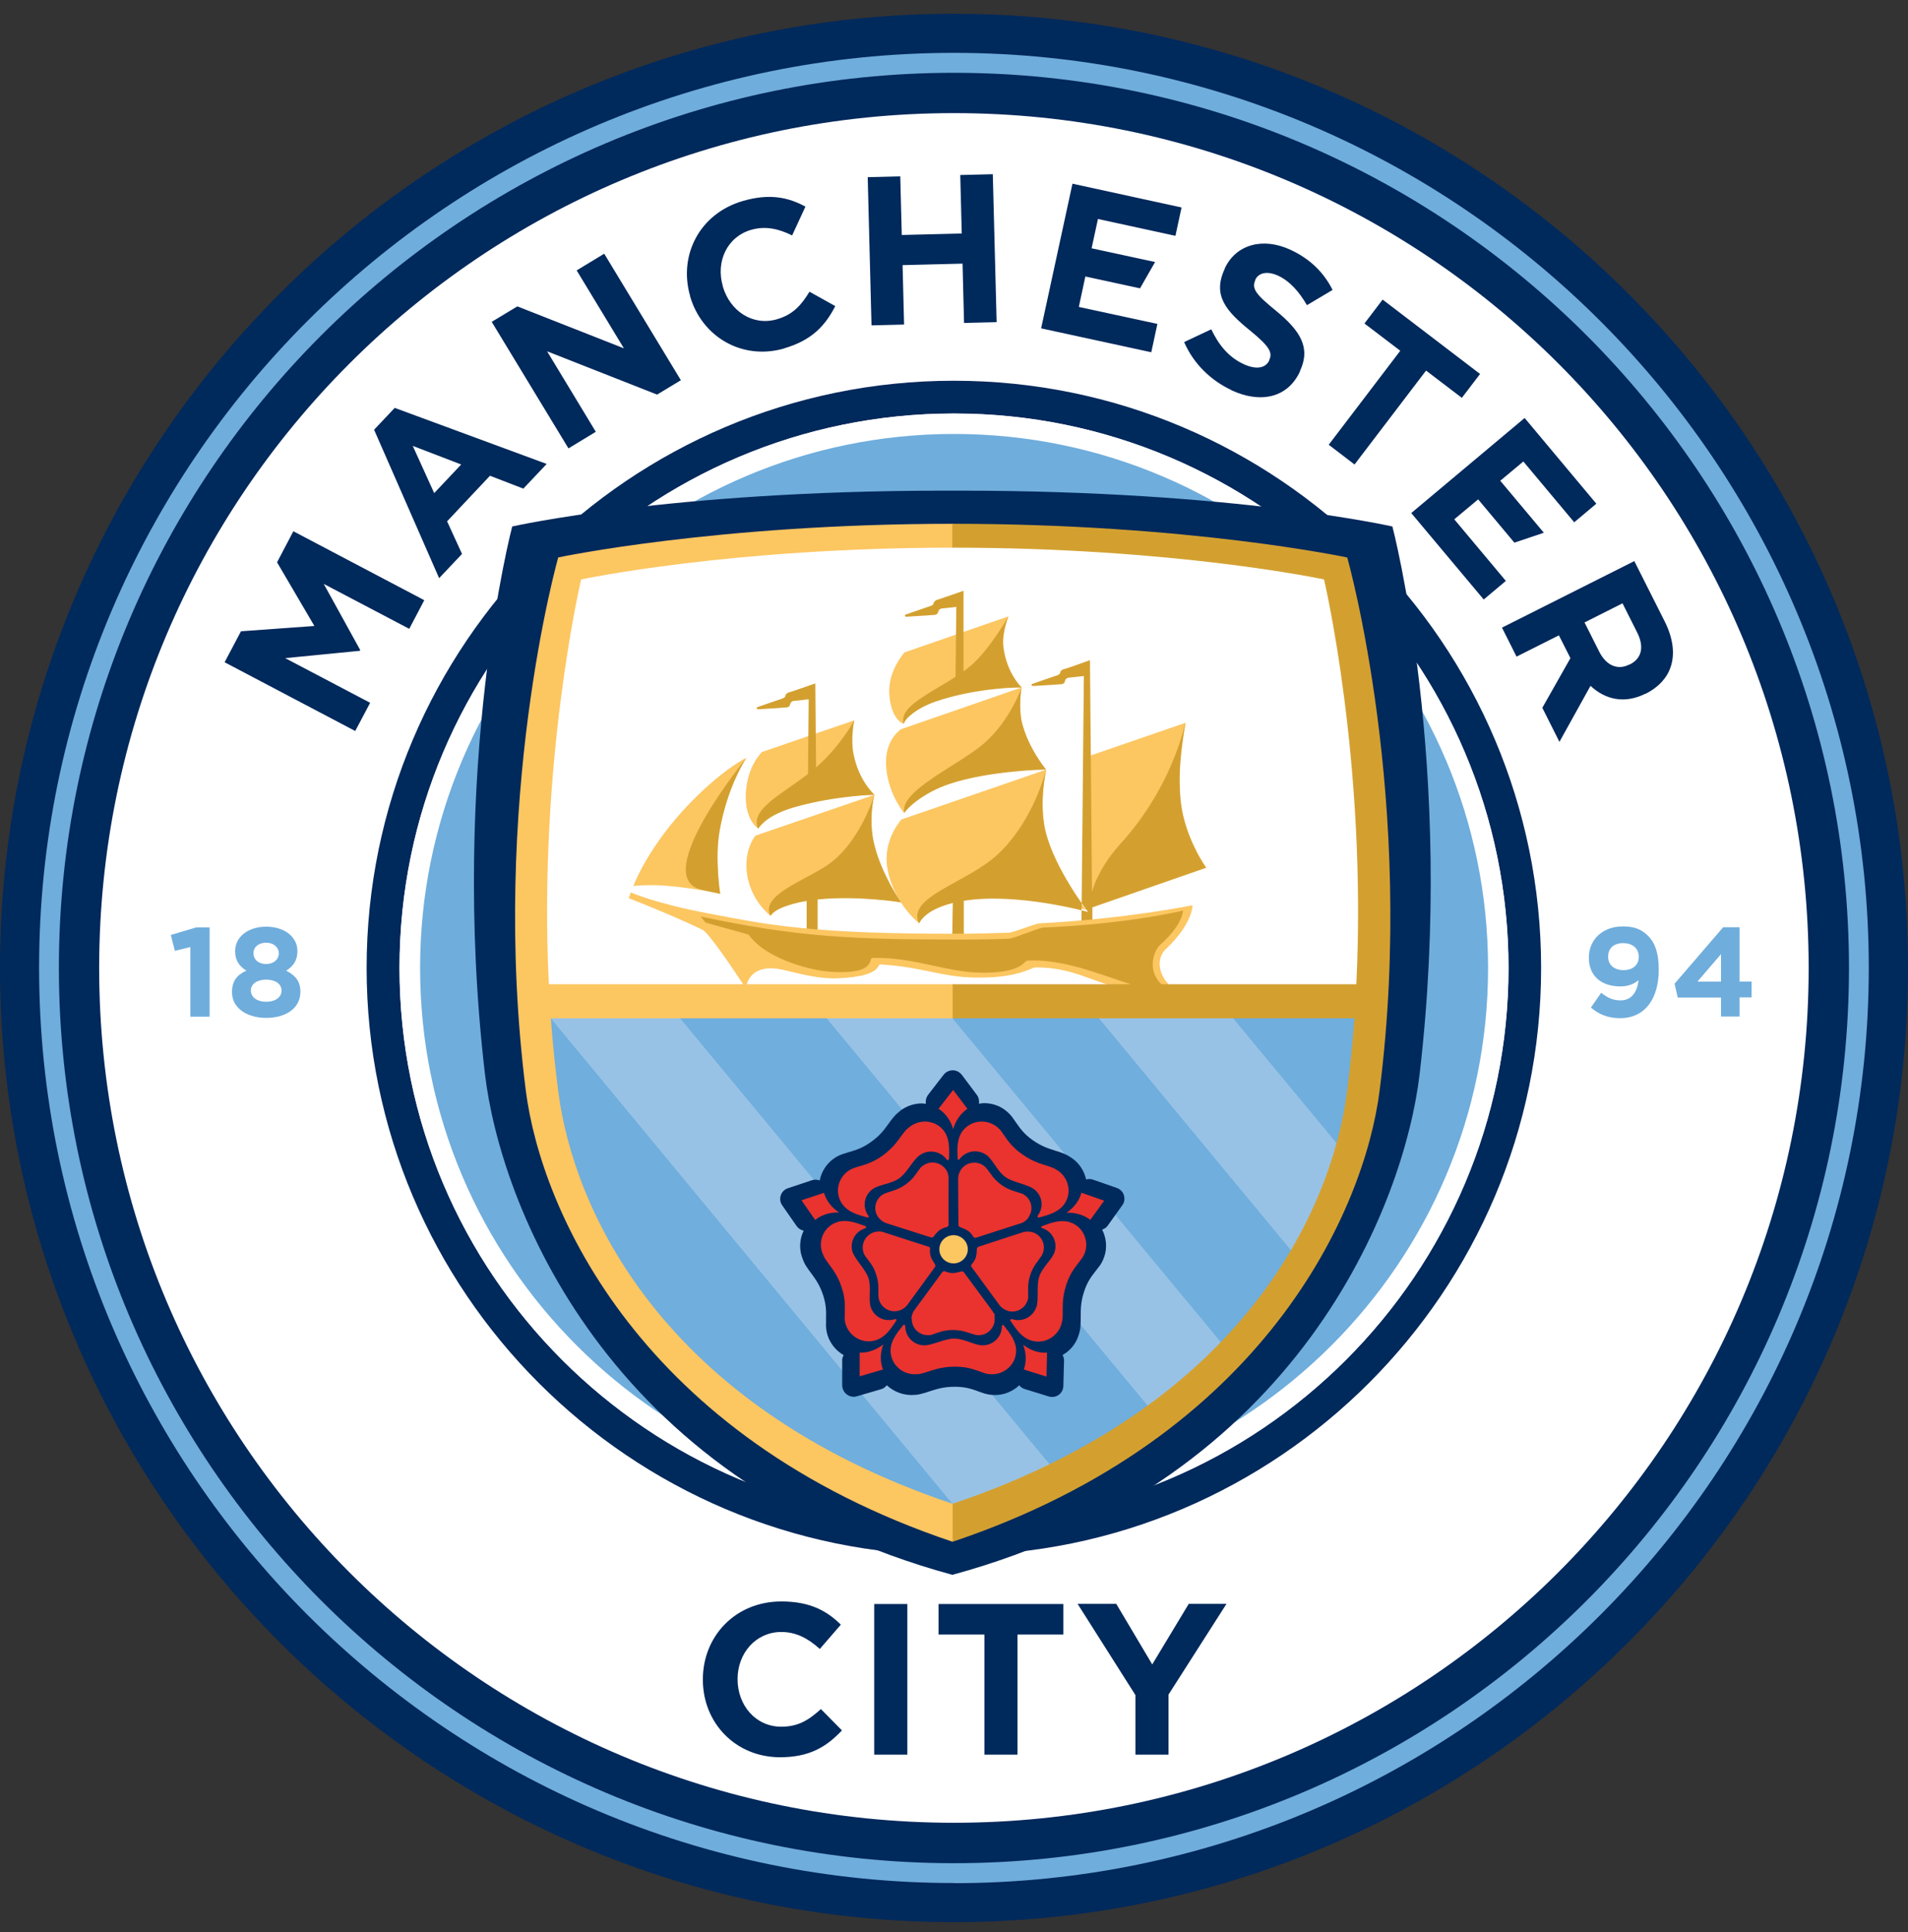 <svg xmlns="http://www.w3.org/2000/svg" width="80" height="81" viewBox="0 0 80 81" fill="none"><rect x="0" y="0" width="80" height="81" fill="#333333" stroke="none"/><path d="M40 0.578C17.949 0.578 0 18.521 0 40.578C0 62.635 17.943 80.578 40 80.578C62.057 80.578 80 62.629 80 40.578C80 18.527 62.057 0.578 40 0.578Z" fill="#00295C"></path><path d="M75.835 40.578C75.835 20.785 59.792 4.742 39.994 4.742C20.207 4.742 4.158 20.785 4.158 40.578C4.158 60.376 20.207 76.413 39.994 76.413C59.781 76.413 75.835 60.37 75.835 40.578Z" fill="white"></path><path d="M62.813 40.578C62.813 27.982 52.595 17.765 39.994 17.765C27.393 17.765 17.186 27.977 17.186 40.578C17.186 53.179 27.398 63.391 39.994 63.391C52.59 63.391 62.813 53.179 62.813 40.578Z" fill="#6FADDC"></path><path d="M39.995 65.2C26.42 65.2 15.372 54.152 15.372 40.578C15.372 27.003 26.42 15.961 39.995 15.961C53.574 15.961 64.617 27.003 64.617 40.578C64.617 54.152 53.569 65.2 39.995 65.2ZM39.995 17.338C27.177 17.338 16.749 27.76 16.749 40.578C16.749 53.395 27.177 63.823 39.995 63.823C52.812 63.823 63.246 53.395 63.246 40.578C63.246 27.76 52.818 17.338 39.995 17.338Z" fill="#00295C"></path><path d="M39.995 78.939C18.843 78.939 1.639 61.729 1.639 40.572C1.639 19.414 18.848 2.216 39.995 2.216C61.141 2.216 78.356 19.425 78.356 40.577C78.356 61.729 61.147 78.945 39.995 78.945M39.995 3.052C19.303 3.052 2.469 19.886 2.469 40.577C2.469 61.269 19.303 78.108 39.995 78.108C60.691 78.108 77.525 61.274 77.525 40.577C77.525 19.886 60.691 3.052 39.995 3.052Z" fill="#6FADDC"></path><path d="M7.981 39.702L7.333 39.861L7.162 39.195L8.232 38.877H8.789V42.62H7.981V39.707V39.702ZM9.728 41.596V41.585C9.728 41.135 9.933 40.868 10.331 40.692C10.046 40.515 9.859 40.276 9.859 39.878V39.867C9.859 39.298 10.376 38.848 11.162 38.848C11.947 38.848 12.47 39.292 12.47 39.867V39.878C12.47 40.276 12.282 40.515 11.998 40.692C12.373 40.885 12.595 41.124 12.595 41.568V41.579C12.595 42.267 11.986 42.671 11.162 42.671C10.337 42.671 9.728 42.245 9.728 41.602V41.596ZM11.804 41.533V41.522C11.804 41.238 11.531 41.067 11.162 41.067C10.792 41.067 10.519 41.238 10.519 41.522V41.533C10.519 41.79 10.758 41.994 11.162 41.994C11.566 41.994 11.804 41.79 11.804 41.533ZM11.691 39.969V39.958C11.691 39.73 11.492 39.52 11.156 39.52C10.82 39.52 10.627 39.724 10.627 39.946V39.958C10.627 40.219 10.832 40.413 11.156 40.413C11.48 40.413 11.691 40.219 11.691 39.963V39.969ZM68.695 41.096C68.502 41.255 68.257 41.352 67.944 41.352C67.136 41.352 66.619 40.908 66.619 40.151V40.14C66.619 39.389 67.199 38.837 68.035 38.837C68.536 38.837 68.826 38.956 69.111 39.241C69.372 39.508 69.549 39.912 69.549 40.64V40.652C69.549 41.858 68.98 42.683 67.927 42.683C67.387 42.683 67.017 42.501 66.704 42.239L67.136 41.619C67.41 41.835 67.637 41.938 67.95 41.938C68.513 41.938 68.673 41.408 68.701 41.096H68.695ZM68.712 40.117V40.106C68.712 39.776 68.468 39.537 68.058 39.537C67.648 39.537 67.427 39.77 67.427 40.1V40.111C67.427 40.441 67.671 40.669 68.075 40.669C68.479 40.669 68.712 40.435 68.712 40.117ZM72.16 41.818H70.345L70.214 41.238L72.251 38.871H72.939V41.147H73.44V41.812H72.939V42.614H72.16V41.812V41.818ZM72.16 41.152V39.998L71.17 41.152H72.16Z" fill="#6FADDC"></path><path d="M40.001 63.83C27.183 63.83 16.755 53.396 16.755 40.579C16.755 27.761 27.189 17.333 40.001 17.333C52.812 17.333 63.252 27.761 63.252 40.579C63.252 53.402 52.824 63.83 40.001 63.83ZM40.001 18.192C27.661 18.192 17.614 28.233 17.614 40.579C17.614 52.924 27.661 62.971 40.001 62.971C52.34 62.971 62.393 52.924 62.393 40.579C62.393 28.233 52.346 18.192 40.001 18.192Z" fill="white"></path><path fill-rule="evenodd" clip-rule="evenodd" d="M39.573 20.569C28.098 20.569 21.476 22.071 21.476 22.071C21.476 22.071 18.831 32.124 20.332 45.01C20.964 50.414 25.362 62.048 39.931 66.019C54.501 62.048 58.893 50.414 59.525 45.01C61.032 32.124 58.381 22.071 58.381 22.071C58.381 22.071 51.759 20.569 40.284 20.569H39.562H39.573Z" fill="#00295C"></path><path fill-rule="evenodd" clip-rule="evenodd" d="M57.027 41.358C57.482 31.681 55.838 23.824 55.838 23.824C55.838 23.824 49.545 22.624 39.954 22.624C30.345 22.624 23.956 23.955 23.956 23.955C23.956 23.955 22.209 31.846 22.687 41.358H57.027Z" fill="white"></path><path fill-rule="evenodd" clip-rule="evenodd" d="M57.529 42.006C57.523 42.216 57.512 42.455 57.5 42.717C57.5 42.745 57.5 42.768 57.5 42.797C57.5 42.825 57.5 42.848 57.5 42.876C57.483 43.218 57.455 43.587 57.421 43.991C57.301 45.249 57.056 46.796 56.527 48.491C56.089 49.885 55.458 51.382 54.542 52.901C53.779 54.175 52.812 55.466 51.589 56.735C50.713 57.651 49.7 58.55 48.534 59.42C47.351 60.308 46.014 61.161 44.501 61.969C43.3 62.612 41.986 63.221 40.552 63.789C40.353 63.869 40.143 63.949 39.938 64.028C23.212 57.782 22.336 45.698 22.336 42.011H57.534L57.529 42.006Z" fill="#98C2E5"></path><path d="M40.547 63.783C40.347 63.863 40.137 63.943 39.932 64.022C23.206 57.776 22.33 45.692 22.33 42.006H22.529L40.547 63.783ZM34.095 42.006H27.951L44.489 61.963C46.002 61.155 47.339 60.302 48.523 59.414L34.089 42L34.095 42.006ZM45.513 42.006H39.369L51.578 56.735C52.795 55.466 53.762 54.175 54.53 52.9L45.513 42.006ZM51.128 42H51.134L56.51 48.491C57.045 46.796 57.284 45.248 57.403 43.991C57.438 43.582 57.466 43.2 57.483 42.876C57.483 42.848 57.483 42.819 57.483 42.797C57.483 42.768 57.483 42.745 57.483 42.717C57.5 42.404 57.511 42.159 57.511 42.006H51.111L51.128 42Z" fill="#6FAEDD"></path><path d="M47.123 50.102C47.077 49.96 46.969 49.852 46.827 49.801L45.814 49.448C45.723 49.419 45.632 49.419 45.541 49.448C45.461 49.095 45.262 48.777 44.966 48.566C44.932 48.538 44.892 48.515 44.853 48.492C44.784 48.447 44.71 48.407 44.631 48.373C44.5 48.316 44.369 48.276 44.238 48.236C43.937 48.139 43.652 48.048 43.277 47.781C42.93 47.531 42.77 47.297 42.617 47.081C42.577 47.024 42.543 46.973 42.509 46.928C42.406 46.768 42.281 46.638 42.128 46.524C41.872 46.336 41.57 46.245 41.252 46.245C41.183 46.245 41.115 46.256 41.047 46.273C41.047 46.273 41.047 46.268 41.047 46.262C41.064 46.137 41.035 46.006 40.961 45.904L40.33 45.062C40.239 44.942 40.097 44.868 39.949 44.868C39.801 44.868 39.658 44.936 39.568 45.05L38.913 45.898C38.834 46.006 38.8 46.142 38.822 46.273C38.765 46.273 38.72 46.256 38.663 46.256C38.344 46.256 38.043 46.353 37.787 46.535C37.753 46.563 37.718 46.592 37.684 46.62C37.616 46.672 37.559 46.723 37.502 46.791C37.406 46.899 37.326 47.007 37.252 47.115C37.064 47.371 36.894 47.61 36.512 47.878C36.165 48.128 35.898 48.208 35.636 48.287C35.574 48.304 35.511 48.321 35.454 48.344C35.272 48.39 35.102 48.464 34.948 48.578C34.646 48.794 34.442 49.124 34.368 49.488C34.265 49.448 34.151 49.442 34.043 49.476L33.036 49.812C32.894 49.858 32.78 49.971 32.735 50.114C32.689 50.256 32.712 50.409 32.797 50.529L33.406 51.405C33.474 51.502 33.577 51.564 33.696 51.593C33.531 51.934 33.503 52.327 33.622 52.685C33.634 52.725 33.651 52.77 33.668 52.81C33.696 52.89 33.73 52.958 33.776 53.038C33.85 53.157 33.93 53.271 34.009 53.373C34.197 53.629 34.373 53.868 34.516 54.306C34.646 54.71 34.641 54.989 34.635 55.256C34.635 55.319 34.635 55.387 34.635 55.444C34.624 55.632 34.646 55.814 34.703 55.99C34.823 56.349 35.067 56.633 35.375 56.81C35.335 56.878 35.306 56.958 35.312 57.037V58.09C35.323 58.237 35.392 58.38 35.517 58.465C35.636 58.55 35.79 58.579 35.932 58.533L36.962 58.232C37.053 58.203 37.127 58.141 37.184 58.072C37.491 58.363 37.923 58.511 38.339 58.477C38.418 58.477 38.498 58.465 38.589 58.442C38.731 58.408 38.862 58.368 38.987 58.323C39.289 58.226 39.573 58.135 40.04 58.135C40.472 58.135 40.734 58.226 40.99 58.317C41.052 58.34 41.109 58.363 41.166 58.38C41.343 58.448 41.53 58.482 41.718 58.482C42.093 58.482 42.463 58.334 42.736 58.072C42.793 58.141 42.861 58.198 42.953 58.226L43.965 58.539C44.107 58.585 44.267 58.562 44.386 58.477C44.511 58.391 44.58 58.255 44.585 58.101L44.614 57.037C44.614 56.952 44.591 56.872 44.551 56.804C44.864 56.627 45.109 56.343 45.222 55.979C45.239 55.934 45.251 55.894 45.262 55.848C45.285 55.769 45.296 55.689 45.302 55.603C45.313 55.461 45.313 55.325 45.313 55.194C45.313 54.875 45.313 54.579 45.456 54.141C45.587 53.737 45.757 53.516 45.922 53.305C45.962 53.254 46.002 53.203 46.036 53.157C46.156 53.015 46.246 52.85 46.303 52.674C46.428 52.304 46.389 51.894 46.212 51.547C46.303 51.513 46.383 51.468 46.44 51.388L47.054 50.529C47.145 50.409 47.168 50.256 47.123 50.114V50.102Z" fill="#00295C"></path><path d="M39.965 47.337C39.862 46.972 39.641 46.66 39.35 46.483L39.965 45.692L40.562 46.483C40.266 46.688 40.067 46.978 39.965 47.337ZM35.186 50.83C34.873 50.625 34.651 50.346 34.549 50.005L33.605 50.318L34.179 51.142C34.441 50.926 34.811 50.813 35.186 50.83ZM37.035 56.359C36.739 56.593 36.404 56.712 36.045 56.706V57.696L37.024 57.412C36.893 57.099 36.904 56.718 37.035 56.359ZM42.901 56.371C43.031 56.724 43.043 57.076 42.929 57.412L43.879 57.708L43.902 56.706C43.56 56.729 43.196 56.61 42.901 56.371ZM44.71 50.841C45.091 50.824 45.432 50.926 45.717 51.137L46.297 50.335L45.341 49.999C45.261 50.329 45.028 50.63 44.71 50.847M38.759 56.399C38.315 56.399 37.957 56.041 37.957 55.603C37.957 55.54 37.9 55.517 37.866 55.557C37.581 55.91 37.348 56.217 37.342 56.604C37.331 57.162 37.797 57.611 38.355 57.611C38.389 57.611 38.423 57.611 38.457 57.605C38.508 57.605 38.56 57.605 38.628 57.583C39.026 57.486 39.367 57.292 40.044 57.292C40.608 57.292 40.909 57.44 41.205 57.537C41.325 57.588 41.455 57.611 41.592 57.611C42.15 57.611 42.616 57.162 42.605 56.604C42.599 56.223 42.366 55.916 42.081 55.557C42.053 55.523 42.007 55.546 42.007 55.603C42.007 56.041 41.643 56.399 41.199 56.399C40.864 56.399 40.431 56.115 40.01 56.115C39.618 56.115 39.094 56.399 38.759 56.399ZM38.23 55.301C38.23 55.671 38.531 55.973 38.901 55.973C38.941 55.973 38.981 55.973 39.038 55.961C39.055 55.961 39.072 55.95 39.089 55.944C39.1 55.944 39.106 55.944 39.111 55.938C39.339 55.864 39.561 55.756 39.959 55.756C40.357 55.756 40.574 55.87 40.795 55.927C40.87 55.956 40.949 55.973 41.034 55.973C41.404 55.973 41.706 55.671 41.706 55.301C41.706 54.931 41.683 55.114 41.649 55.028C41.632 54.994 41.615 54.96 41.592 54.931C41.592 54.931 40.454 53.39 40.42 53.344C40.363 53.27 40.295 53.304 40.244 53.316C40.193 53.333 40.05 53.367 39.959 53.367C39.868 53.367 39.749 53.35 39.68 53.316C39.606 53.287 39.55 53.265 39.498 53.344C39.459 53.407 38.639 54.505 38.383 54.863C38.281 54.983 38.218 55.131 38.218 55.296L38.23 55.301ZM43.452 54.789C43.316 55.21 42.861 55.438 42.44 55.301C42.383 55.284 42.337 55.324 42.371 55.375C42.622 55.751 42.844 56.064 43.213 56.189C43.742 56.371 44.317 56.069 44.493 55.546C44.505 55.512 44.511 55.478 44.516 55.444C44.533 55.398 44.545 55.341 44.55 55.279C44.579 54.869 44.499 54.493 44.71 53.85C44.88 53.327 45.119 53.088 45.301 52.832C45.387 52.736 45.449 52.622 45.495 52.496C45.665 51.968 45.381 51.393 44.846 51.234C44.476 51.12 44.107 51.245 43.68 51.404C43.64 51.421 43.646 51.467 43.697 51.484C44.124 51.62 44.357 52.075 44.215 52.491C44.107 52.809 43.703 53.122 43.572 53.521C43.452 53.89 43.56 54.471 43.458 54.789H43.452ZM42.235 54.949C42.588 55.062 42.969 54.869 43.083 54.522C43.1 54.488 43.105 54.442 43.111 54.391C43.111 54.374 43.111 54.357 43.111 54.334C43.111 54.328 43.111 54.317 43.111 54.311C43.111 54.067 43.077 53.828 43.196 53.452C43.327 53.06 43.498 52.906 43.623 52.713C43.674 52.65 43.708 52.582 43.737 52.502C43.85 52.15 43.657 51.774 43.304 51.66C43.213 51.632 43.117 51.626 43.026 51.632C42.986 51.632 42.952 51.643 42.917 51.649C42.917 51.649 41.091 52.24 41.034 52.263C40.949 52.297 40.955 52.371 40.955 52.428C40.955 52.48 40.943 52.622 40.915 52.713C40.886 52.798 40.83 52.901 40.778 52.957C40.727 53.02 40.687 53.065 40.75 53.134C40.801 53.191 41.598 54.3 41.865 54.653C41.945 54.784 42.07 54.886 42.235 54.943V54.949ZM43.339 49.84C43.703 50.101 43.782 50.596 43.515 50.955C43.481 51 43.515 51.057 43.566 51.04C44.01 50.921 44.374 50.807 44.607 50.5C44.943 50.056 44.835 49.424 44.385 49.094C44.357 49.077 44.328 49.055 44.294 49.038C44.255 49.009 44.209 48.981 44.146 48.958C43.765 48.804 43.373 48.764 42.827 48.366C42.371 48.042 42.218 47.746 42.03 47.496C41.968 47.388 41.876 47.291 41.763 47.211C41.313 46.887 40.67 46.978 40.346 47.433C40.124 47.746 40.13 48.133 40.153 48.582C40.153 48.628 40.209 48.634 40.232 48.594C40.494 48.235 41 48.161 41.359 48.417C41.632 48.611 41.808 49.094 42.15 49.339C42.462 49.567 43.054 49.641 43.327 49.834L43.339 49.84ZM43.117 51.034C43.339 50.739 43.27 50.318 42.969 50.107C42.94 50.079 42.906 50.056 42.855 50.039C42.838 50.033 42.821 50.028 42.804 50.022C42.798 50.022 42.787 50.016 42.781 50.016C42.553 49.936 42.303 49.897 41.984 49.669C41.649 49.424 41.558 49.22 41.41 49.038C41.364 48.975 41.313 48.912 41.245 48.867C40.943 48.651 40.522 48.719 40.306 49.015C40.249 49.094 40.209 49.18 40.193 49.271C40.187 49.305 40.175 49.345 40.175 49.379C40.175 49.379 40.181 51.285 40.187 51.342C40.187 51.433 40.266 51.45 40.318 51.467C40.369 51.484 40.505 51.541 40.579 51.592C40.653 51.643 40.739 51.728 40.778 51.797C40.818 51.865 40.858 51.916 40.938 51.882C41.012 51.854 42.32 51.438 42.736 51.302C42.889 51.268 43.026 51.177 43.122 51.046L43.117 51.034ZM38.565 48.429C38.924 48.167 39.43 48.247 39.692 48.605C39.726 48.651 39.783 48.639 39.788 48.582C39.811 48.133 39.811 47.746 39.595 47.433C39.276 46.978 38.634 46.887 38.178 47.211C38.15 47.234 38.122 47.257 38.093 47.28C38.053 47.308 38.014 47.342 37.968 47.393C37.701 47.701 37.547 48.059 36.995 48.452C36.54 48.776 36.21 48.833 35.914 48.929C35.789 48.964 35.67 49.015 35.556 49.094C35.106 49.419 34.993 50.056 35.334 50.5C35.567 50.807 35.937 50.921 36.375 51.04C36.421 51.051 36.438 51.006 36.409 50.966C36.148 50.608 36.227 50.107 36.586 49.851C36.859 49.652 37.376 49.635 37.712 49.39C38.031 49.163 38.281 48.628 38.554 48.434L38.565 48.429ZM39.646 49.009C39.43 48.713 39.003 48.645 38.708 48.861C38.673 48.884 38.639 48.907 38.605 48.947C38.594 48.964 38.582 48.975 38.571 48.986C38.565 48.998 38.56 48.998 38.554 49.009C38.406 49.203 38.298 49.419 37.974 49.652C37.638 49.891 37.41 49.914 37.194 49.999C37.12 50.022 37.046 50.05 36.978 50.101C36.677 50.318 36.608 50.739 36.83 51.034C36.887 51.108 36.961 51.171 37.041 51.222C37.075 51.239 37.103 51.256 37.137 51.268C37.137 51.268 38.969 51.854 39.026 51.871C39.117 51.894 39.157 51.831 39.185 51.785C39.22 51.746 39.311 51.632 39.385 51.575C39.459 51.524 39.567 51.472 39.641 51.455C39.715 51.438 39.777 51.421 39.772 51.33C39.766 51.256 39.772 49.891 39.772 49.453C39.783 49.299 39.743 49.14 39.646 49.003V49.009ZM35.749 52.502C35.613 52.081 35.84 51.632 36.267 51.495C36.324 51.478 36.33 51.416 36.278 51.398C35.852 51.239 35.482 51.114 35.118 51.228C34.583 51.387 34.293 51.962 34.469 52.491C34.481 52.519 34.492 52.553 34.509 52.588C34.526 52.633 34.549 52.684 34.577 52.736C34.794 53.088 35.089 53.344 35.294 53.981C35.471 54.511 35.414 54.84 35.419 55.148C35.408 55.273 35.419 55.404 35.465 55.535C35.641 56.064 36.216 56.359 36.745 56.177C37.109 56.052 37.337 55.739 37.581 55.358C37.61 55.318 37.57 55.29 37.519 55.301C37.098 55.438 36.642 55.21 36.506 54.789C36.404 54.471 36.54 53.981 36.415 53.583C36.295 53.213 35.857 52.809 35.755 52.496L35.749 52.502ZM36.637 51.66C36.284 51.78 36.091 52.15 36.204 52.502C36.21 52.542 36.227 52.576 36.256 52.622C36.267 52.639 36.278 52.65 36.29 52.667C36.29 52.673 36.295 52.679 36.301 52.69C36.443 52.883 36.62 53.06 36.739 53.435C36.864 53.828 36.819 54.05 36.83 54.277C36.83 54.351 36.836 54.431 36.864 54.511C36.978 54.858 37.359 55.051 37.712 54.937C37.803 54.909 37.888 54.858 37.957 54.795C37.985 54.772 38.014 54.744 38.036 54.715C38.036 54.715 39.163 53.173 39.197 53.122C39.248 53.048 39.197 52.986 39.168 52.946C39.14 52.901 39.06 52.781 39.032 52.696C39.003 52.61 38.986 52.491 38.992 52.417C39.003 52.337 39.003 52.275 38.912 52.258C38.839 52.24 37.53 51.808 37.109 51.677C36.961 51.615 36.802 51.609 36.642 51.655L36.637 51.66Z" fill="#EA332E"></path><path d="M39.385 52.371C39.385 52.047 39.652 51.78 39.982 51.78C40.312 51.78 40.579 52.047 40.579 52.371C40.579 52.696 40.312 52.963 39.982 52.963C39.652 52.963 39.385 52.696 39.385 52.371ZM45.506 38.126L50.581 36.368C50.581 36.368 49.591 35.054 49.466 33.342C49.369 32.01 49.716 30.298 49.716 30.298L45.603 31.715L45.506 38.126ZM28.171 37.153C29.252 37.261 30.185 37.46 30.185 37.46C30.185 37.46 29.952 35.981 30.163 34.809C30.498 32.909 31.3 31.766 31.3 31.766C31.3 31.766 30.39 32.187 29.008 33.586C27.176 35.447 26.556 37.142 26.556 37.142C26.556 37.142 27.261 37.056 28.171 37.153ZM39.168 25.769C39.168 25.769 39.185 25.769 39.191 25.769C39.282 25.758 39.322 25.707 39.339 25.644C39.339 25.639 39.339 25.65 39.339 25.639C39.35 25.587 39.385 25.542 39.43 25.519L39.305 25.144C39.197 25.178 39.146 25.257 39.146 25.286C39.146 25.337 39.111 25.365 39.055 25.388L39.168 25.775V25.769ZM32.956 29.649C32.956 29.649 32.973 29.649 32.979 29.649C33.07 29.638 33.115 29.587 33.121 29.524C33.121 29.518 33.121 29.524 33.121 29.513C33.132 29.462 33.166 29.422 33.212 29.399L33.087 29.018C32.979 29.052 32.933 29.132 32.927 29.16C32.927 29.211 32.893 29.24 32.836 29.262L32.95 29.649H32.956ZM44.482 28.677C44.482 28.677 44.499 28.677 44.505 28.677C44.596 28.665 44.641 28.614 44.653 28.551C44.653 28.54 44.653 28.551 44.653 28.54C44.664 28.489 44.698 28.443 44.744 28.421L44.618 28.039C44.505 28.073 44.459 28.153 44.459 28.181C44.459 28.233 44.425 28.261 44.368 28.284L44.482 28.671V28.677ZM32.956 33.945C34.714 33.342 36.665 33.313 36.665 33.313C36.665 33.313 35.983 32.716 35.743 31.652C35.544 30.77 35.829 30.195 35.829 30.195L31.943 31.527C31.932 31.561 31.346 32.067 31.272 33.239C31.209 34.383 31.79 34.73 31.79 34.73C31.79 34.73 32.097 34.24 32.956 33.945ZM40.812 37.682C42.997 37.409 45.523 38.137 45.523 38.137C45.523 38.137 44.192 36.334 43.845 34.889C43.538 33.609 43.873 32.261 43.873 32.261L37.797 34.354C37.797 34.354 37.001 35.213 37.206 36.397C37.467 37.887 38.537 38.701 38.537 38.701C38.537 38.701 38.73 37.95 40.812 37.688V37.682ZM37.894 30.349C37.894 30.349 38.002 29.82 39.117 29.427C41.125 28.728 42.838 28.819 42.838 28.819C42.838 28.819 42.206 28.233 42.07 27.112C42.002 26.526 42.286 25.838 42.286 25.838L37.922 27.351C37.888 27.391 37.245 28.125 37.285 29.046C37.342 30.19 37.888 30.343 37.888 30.343L37.894 30.349Z" fill="#FCC661"></path><path d="M32.309 38.394C32.309 38.394 31.541 37.819 31.342 36.761C31.137 35.675 31.672 35.032 31.672 35.032L36.667 33.319C36.667 33.319 36.359 34.309 36.65 35.441C37.019 36.875 37.787 37.831 37.787 37.831C37.787 37.831 35.956 37.489 34.181 37.711C32.491 37.922 32.309 38.4 32.309 38.4V38.394ZM37.913 34.087C37.913 34.087 37.281 33.359 37.162 32.239C37.036 31.067 37.736 30.594 37.787 30.566L42.834 28.819C42.834 28.819 42.697 29.183 42.822 30.202C42.93 31.055 43.772 32.221 43.772 32.221C43.772 32.221 41.087 32.29 39.414 32.938C38.362 33.348 37.913 34.082 37.913 34.082V34.087Z" fill="#FDC661"></path><path d="M45.803 38.035V38.786H45.343L45.445 28.341C45.217 28.364 44.865 28.404 44.808 28.41C44.734 28.41 44.666 28.466 44.648 28.546C44.648 28.563 44.648 28.546 44.648 28.558C44.637 28.62 44.592 28.671 44.501 28.683C44.432 28.683 43.761 28.739 43.3 28.757C43.249 28.757 43.221 28.688 43.294 28.666C43.693 28.529 44.256 28.33 44.336 28.307C44.41 28.284 44.449 28.256 44.455 28.193C44.455 28.159 44.506 28.08 44.626 28.051C44.728 28.023 45.701 27.676 45.701 27.676L45.786 37.387C45.928 36.892 46.253 36.175 47.004 35.345C48.858 33.302 49.518 31.089 49.7 30.304C49.507 31.482 49.393 32.46 49.507 33.587C49.66 35.089 50.565 36.38 50.565 36.38L45.792 38.041L45.803 38.035ZM29.424 37.302C29.953 37.421 30.198 37.472 30.198 37.472C30.198 37.472 29.965 35.993 30.175 34.821C30.511 32.921 31.296 31.772 31.296 31.772C31.296 31.772 27.183 36.79 29.424 37.302ZM34.226 33.149L34.186 28.654H34.175C34.067 28.688 33.202 28.996 33.105 29.018C32.986 29.052 32.935 29.132 32.935 29.166C32.935 29.223 32.889 29.257 32.815 29.28C32.736 29.303 32.172 29.502 31.774 29.638C31.7 29.667 31.729 29.735 31.785 29.735C32.246 29.712 32.912 29.661 32.98 29.655C33.071 29.644 33.117 29.593 33.128 29.53C33.128 29.525 33.128 29.53 33.128 29.519C33.145 29.445 33.208 29.388 33.287 29.382C33.339 29.382 33.68 29.343 33.907 29.314L33.873 33.149H34.226ZM40.052 29.087H40.399V24.769H40.393C40.393 24.769 39.414 25.11 39.318 25.138C39.198 25.172 39.147 25.252 39.147 25.286C39.147 25.349 39.102 25.377 39.028 25.4C38.948 25.423 38.385 25.622 37.986 25.759C37.913 25.781 37.941 25.855 37.992 25.855C38.453 25.832 39.119 25.781 39.187 25.776C39.278 25.764 39.324 25.713 39.335 25.65C39.335 25.645 39.335 25.656 39.335 25.645C39.352 25.571 39.414 25.514 39.494 25.508C39.545 25.508 39.875 25.468 40.097 25.44L40.057 29.092L40.052 29.087ZM37.776 37.825C37.776 37.825 36.968 36.659 36.661 35.413C36.394 34.349 36.661 33.319 36.661 33.319C36.661 33.319 36.126 35.151 34.858 36.147C33.97 36.846 31.82 37.489 32.309 38.394C32.377 38.269 32.599 38.035 33.492 37.831C33.6 37.808 33.708 37.785 33.822 37.768V39.253H34.283V37.706C35.921 37.535 37.776 37.825 37.776 37.825ZM31.791 34.736C31.888 34.582 32.246 34.133 33.373 33.82C35.085 33.348 36.661 33.319 36.661 33.319C36.661 33.319 36.001 32.728 35.785 31.596C35.66 30.941 35.819 30.19 35.819 30.19C35.819 30.19 35.21 31.357 34.09 32.278C32.946 33.222 31.416 33.883 31.785 34.736H31.791ZM37.884 30.35C37.952 30.116 38.436 29.69 39.198 29.422C40.985 28.802 42.834 28.819 42.834 28.819C42.834 28.819 42.202 28.233 42.066 27.113C41.997 26.526 42.282 25.838 42.282 25.838C42.282 25.838 41.519 27.192 40.74 27.875C39.659 28.825 37.617 29.479 37.89 30.344L37.884 30.35ZM37.913 34.087C38.015 33.894 38.703 33.234 39.813 32.864C41.519 32.295 43.863 32.261 43.863 32.261C43.863 32.261 43.095 31.345 42.839 30.241C42.697 29.621 42.834 28.825 42.834 28.825C42.834 28.825 42.344 30.23 41.252 31.169C40.16 32.108 37.685 33.154 37.918 34.087H37.913ZM45.616 38.223C45.616 38.223 44.239 36.454 43.846 34.884C43.585 33.848 43.778 32.671 43.863 32.267C43.715 32.819 43.152 34.599 41.815 35.834C40.535 37.017 37.992 37.597 38.533 38.712C38.629 38.531 38.919 38.109 39.949 37.853L39.926 39.287H40.41V37.762C42.657 37.404 45.61 38.229 45.61 38.229L45.616 38.223Z" fill="#D3A030"></path><path fill-rule="evenodd" clip-rule="evenodd" d="M47.959 41.563C48.277 41.5 48.596 41.432 49.062 41.312C49.034 41.295 49.011 41.278 48.989 41.255C48.471 40.687 48.568 40.078 48.88 39.788C50.013 38.724 50.001 37.95 50.001 37.95C50.001 37.95 47.242 38.519 43.612 38.707C43.379 38.718 42.531 39.088 42.287 39.099C41.786 39.116 41.274 39.133 40.745 39.139C33.89 39.19 31.978 38.718 29.725 38.297C27.45 37.87 26.448 37.41 26.448 37.41L26.363 37.654C26.363 37.654 28.161 38.348 29.458 38.98C29.731 39.111 30.8 40.721 31.159 41.261H23.012C22.557 31.931 24.366 24.291 24.366 24.291C24.366 24.291 30.601 22.959 39.971 22.959V21.958C30.027 21.958 23.405 23.369 23.405 23.369C23.405 23.369 20.509 33.569 22.045 45.71C22.688 50.773 26.875 60.246 39.937 64.632L40.512 63.83L39.937 63.039C27.637 58.909 24.047 50.586 23.416 45.818C23.279 44.766 23.171 43.719 23.097 42.689H39.983V41.261H31.312C31.5 40.635 32.115 40.482 32.866 40.664C33.651 40.852 34.419 41.051 35.164 41.011C37.019 40.92 36.746 40.419 36.916 40.431C38.822 40.544 39.545 41.017 41.212 40.982C42.73 40.96 43.254 40.561 43.402 40.556C45.256 40.539 45.956 41.386 47.816 41.546C47.862 41.546 47.913 41.551 47.959 41.557V41.563Z" fill="#FCC661"></path><path fill-rule="evenodd" clip-rule="evenodd" d="M56.476 23.369C56.476 23.369 49.883 21.958 39.927 21.958V22.959C49.308 22.959 55.515 24.291 55.515 24.291C55.515 24.291 57.324 31.931 56.869 41.261H48.699C48.045 40.641 48.42 39.805 48.637 39.617C49.604 38.758 49.604 38.172 49.604 38.172C49.604 38.172 47.396 38.724 43.767 38.883C43.533 38.894 42.515 39.35 42.271 39.355C41.77 39.367 41.059 39.389 40.535 39.389C35.808 39.389 33.487 39.298 29.385 38.422C29.459 38.525 29.493 38.565 29.573 38.667C29.595 38.695 31.37 39.156 31.393 39.19C31.66 39.554 32.019 39.816 32.451 40.044C33.111 40.396 34.084 40.698 34.903 40.743C36.752 40.852 36.405 40.163 36.576 40.157C38.476 40.123 39.693 40.806 41.36 40.778C42.879 40.749 42.931 40.277 43.073 40.271C44.569 40.186 46.099 40.846 47.408 41.261H39.944V42.689H56.789C56.715 43.719 56.607 44.766 56.471 45.818C55.845 50.58 52.243 58.903 39.944 63.039V64.632C53.006 60.246 57.204 50.773 57.847 45.71C59.383 33.569 56.488 23.369 56.488 23.369H56.476Z" fill="#D3A030"></path><path d="M9.416 27.766L10.104 26.464L13.182 26.242L11.617 23.573L12.3 22.271L17.79 25.161L17.159 26.361L13.574 24.478L15.105 27.254L15.088 27.283L11.959 27.59L15.52 29.462L14.894 30.645L9.404 27.755L9.416 27.766ZM18.416 24.233L19.372 23.221L18.746 21.855L20.544 19.944L21.943 20.484L22.922 19.449L16.55 17.099L15.685 18.015L18.41 24.233H18.416ZM18.205 20.672L17.306 18.692L19.337 19.472L18.205 20.672ZM23.832 18.8L24.981 18.101L22.939 14.727L27.552 16.542L28.548 15.939L25.334 10.636L24.179 11.336L26.159 14.602L21.693 12.844L20.617 13.492L23.837 18.8H23.832ZM32.883 14.602C34.032 14.266 34.596 13.663 35.022 12.832L33.941 12.229C33.594 12.793 33.259 13.185 32.576 13.384C31.552 13.68 30.602 13.032 30.306 12.008V11.991C30.005 10.966 30.488 9.925 31.495 9.635C32.092 9.465 32.633 9.584 33.213 9.869L33.771 8.662C33.059 8.276 32.28 8.099 31.154 8.423C29.322 8.953 28.446 10.71 28.935 12.406V12.423C29.436 14.135 31.131 15.114 32.883 14.607V14.602ZM36.541 13.64L37.907 13.606L37.844 11.114L40.359 11.052L40.421 13.538L41.787 13.504L41.627 7.303L40.262 7.337L40.325 9.789L37.81 9.851L37.747 7.394L36.382 7.428L36.541 13.629V13.64ZM51.634 16.36C52.846 16.923 53.995 16.684 54.507 15.569V15.552C54.968 14.568 54.513 13.862 53.512 13.037C52.653 12.338 52.471 12.104 52.636 11.735V11.717C52.772 11.444 53.119 11.342 53.592 11.558C54.069 11.78 54.462 12.212 54.798 12.793L55.873 12.155C55.514 11.433 54.934 10.853 54.109 10.472C52.96 9.937 51.822 10.238 51.35 11.257V11.274C50.827 12.389 51.413 13.043 52.414 13.857C53.244 14.534 53.364 14.784 53.216 15.097V15.114C53.057 15.444 52.658 15.501 52.152 15.268C51.509 14.972 51.1 14.46 50.787 13.805L49.649 14.34C50.047 15.256 50.775 15.95 51.623 16.348L51.634 16.36ZM55.708 18.641L56.794 19.472L59.793 15.535L61.294 16.678L62.057 15.677L57.972 12.559L57.21 13.561L58.712 14.704L55.714 18.641H55.708ZM62.973 26.304L63.587 27.527L65.362 26.634L65.846 27.59L64.668 29.672L65.385 31.1L66.688 28.751C67.302 29.325 68.11 29.524 69.003 29.075H69.02C69.544 28.802 69.896 28.421 70.05 27.954C70.232 27.408 70.152 26.759 69.8 26.054L68.525 23.522L62.978 26.31L62.973 26.304ZM66.437 26.094L68.03 25.292L68.639 26.503C68.941 27.095 68.855 27.596 68.332 27.857H68.315C67.848 28.102 67.359 27.92 67.058 27.328L66.437 26.094ZM45.513 11.592L47.8 12.087L48.431 10.984L45.769 10.409L46.036 9.18L49.285 9.886L49.541 8.697L44.967 7.701L43.653 13.765L48.272 14.767L48.528 13.578L45.234 12.867L45.507 11.592H45.513ZM63.929 17.52L59.172 21.508L62.21 25.132L63.138 24.353L60.976 21.77L61.977 20.934L63.496 22.749L64.731 22.333L62.904 20.154L63.872 19.346L66.005 21.895L66.932 21.116L63.929 17.526V17.52ZM32.712 73.666C33.93 73.666 34.653 73.234 35.301 72.54L34.419 71.646C33.924 72.096 33.48 72.386 32.758 72.386C31.677 72.386 30.926 71.481 30.926 70.4V70.383C30.926 69.302 31.694 68.415 32.758 68.415C33.389 68.415 33.885 68.688 34.374 69.126L35.255 68.108C34.67 67.528 33.958 67.135 32.764 67.135C30.824 67.135 29.47 68.603 29.47 70.4V70.418C29.47 72.232 30.846 73.666 32.707 73.666H32.712ZM36.655 73.558H38.043V67.243H36.655V73.558ZM41.275 73.558H42.663V68.523H44.586V67.243H39.352V68.523H41.275V73.558ZM47.607 73.558H48.995V71.038L51.424 67.237H49.842L48.312 69.775L46.804 67.237H45.183L47.607 71.06V73.552V73.558Z" fill="#00295C"></path></svg>